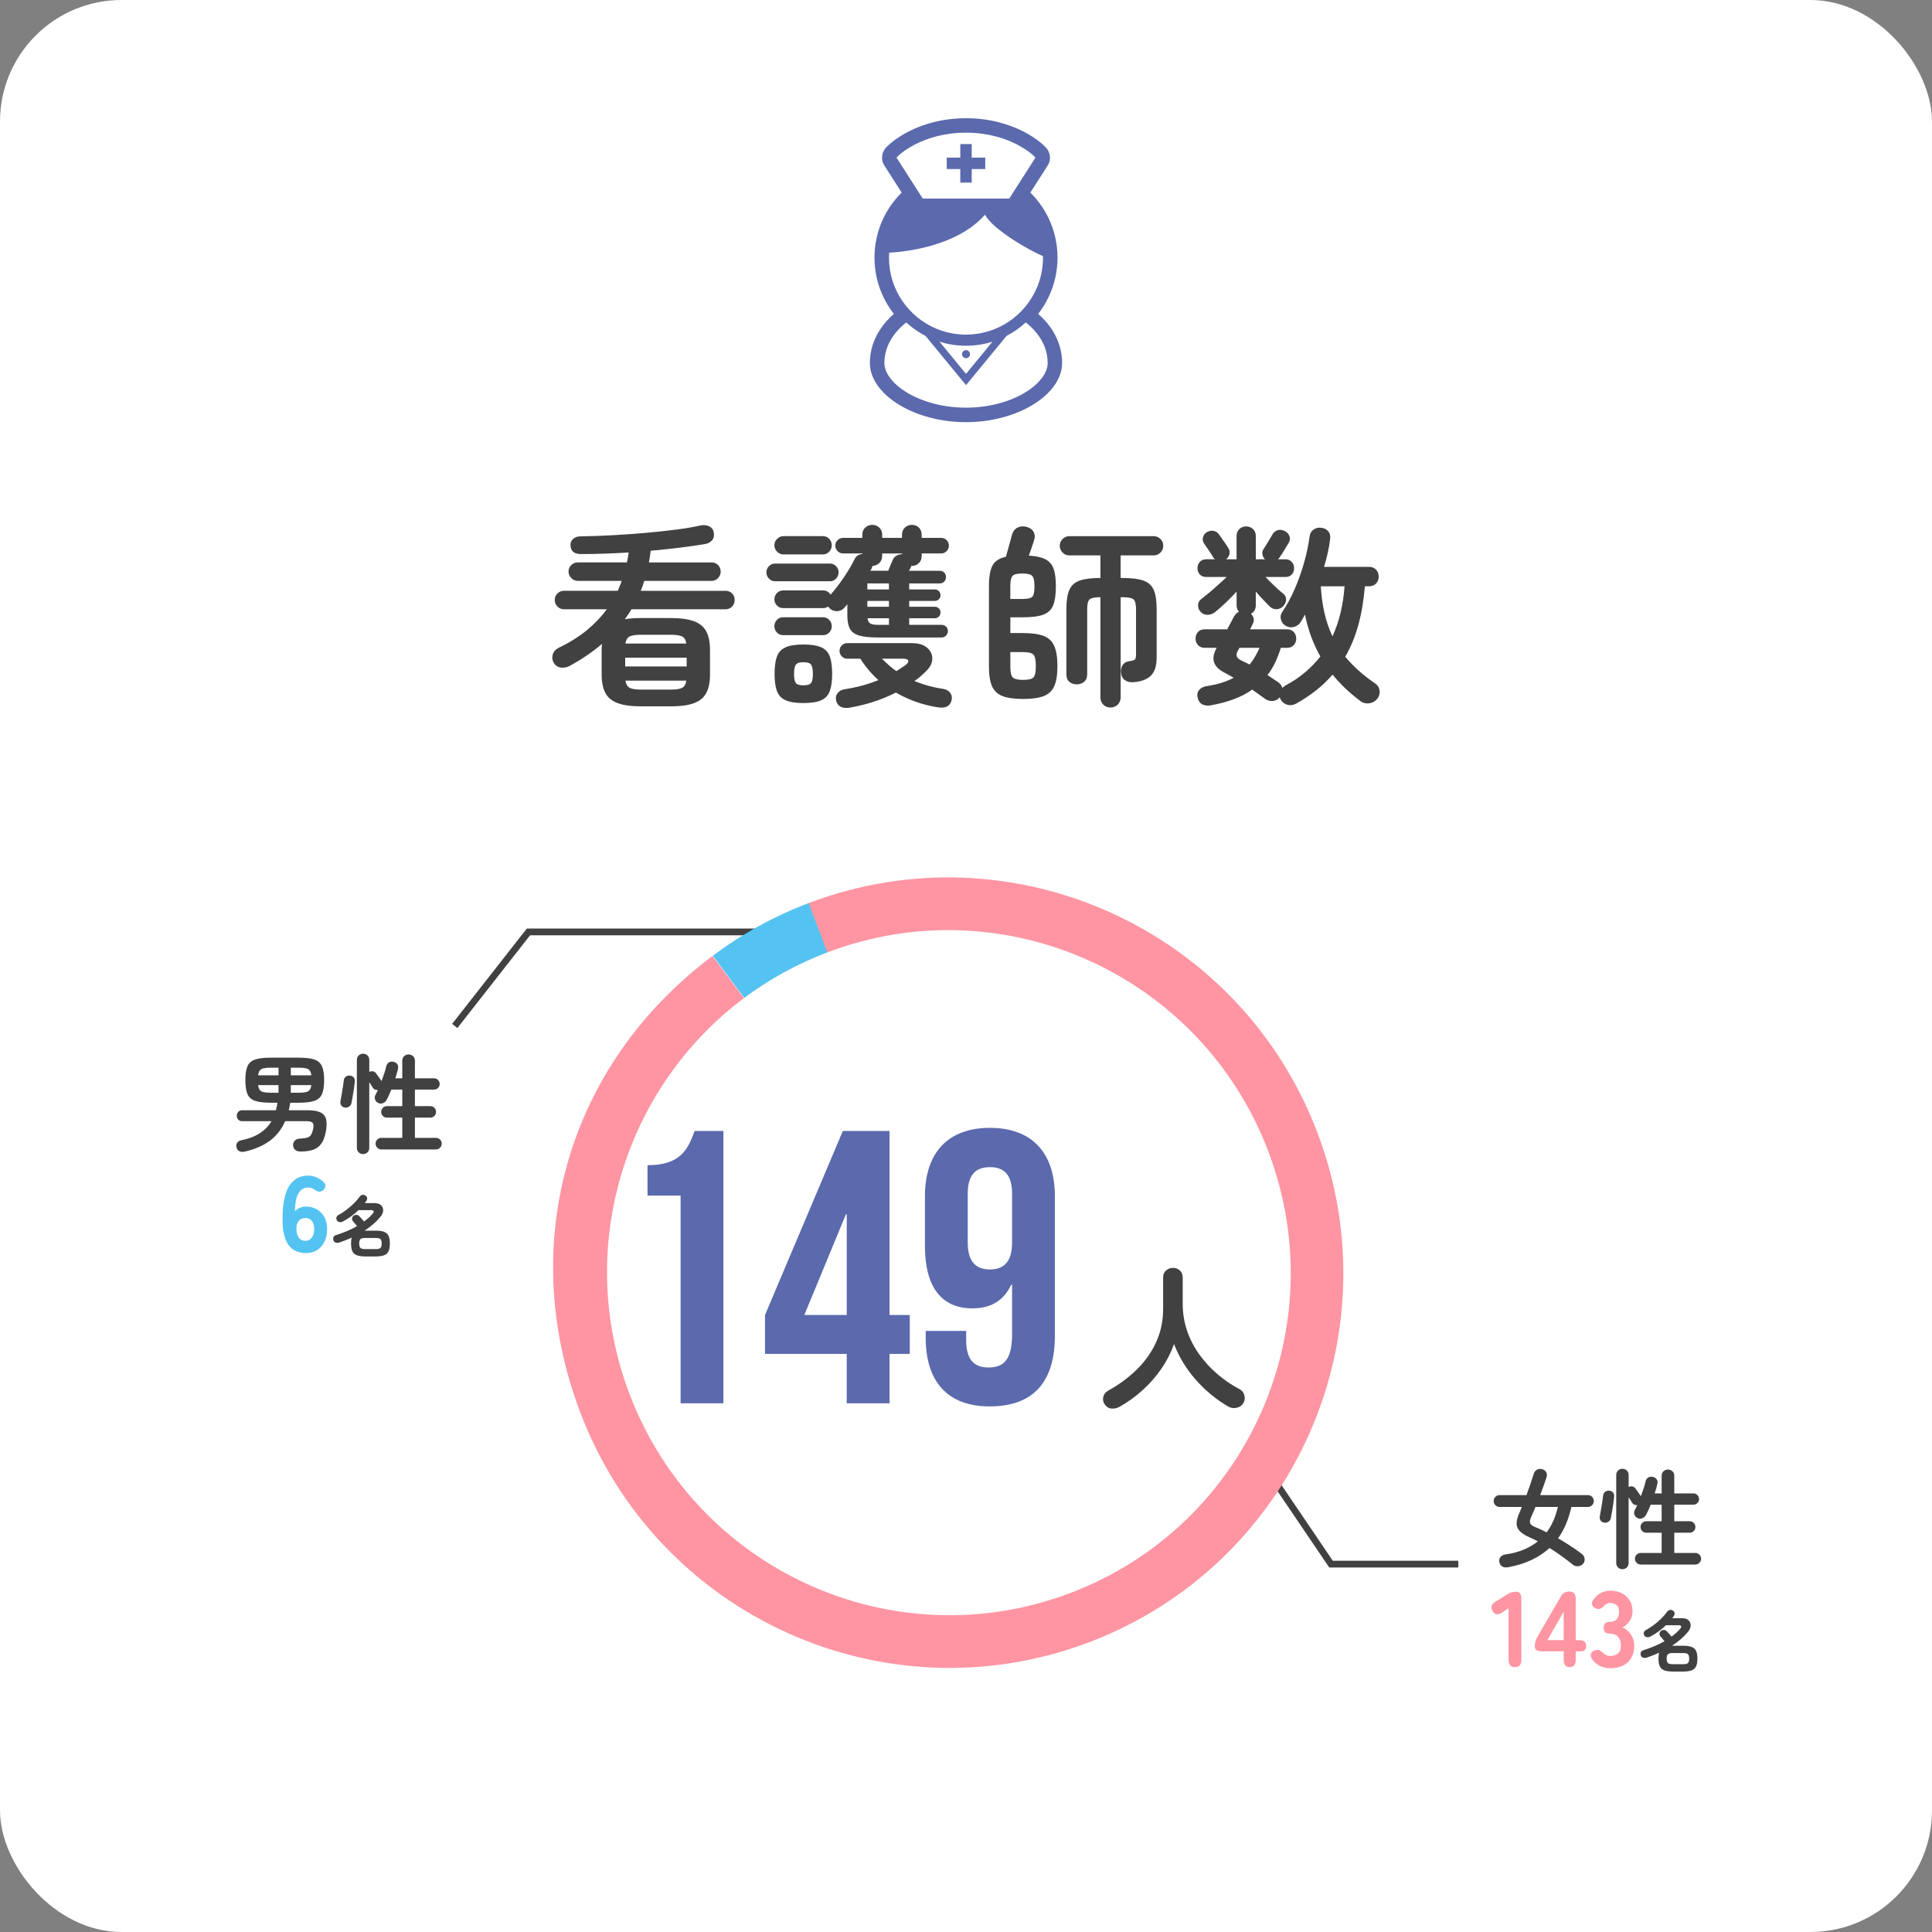 <?xml version="1.0" encoding="UTF-8"?><svg id="_イヤー_2" xmlns="http://www.w3.org/2000/svg" viewBox="0 0 158.91 158.91"><rect x="0" y="0" width="158.91" height="158.91" fill="#808080" stroke="none"/><defs><style>.cls-1{fill:#fff;}.cls-2{fill:#ff95a2;}.cls-3{fill:#414141;}.cls-4{fill:#5b69ad;}.cls-5{fill:#54c3f1;}.cls-6{fill:none;stroke:#414141;stroke-miterlimit:10;stroke-width:.552px;}</style></defs><g id="_イヤー_1-2"><g><rect class="cls-1" width="158.91" height="158.91" rx="10" ry="10"/><g><path class="cls-3" d="M52.735,58.098c-.811,0-1.453-.088-1.928-.264s-.814-.456-1.016-.84c-.203-.385-.305-.896-.305-1.536v-1.984c0-.085,.002-.173,.008-.264s.014-.174,.023-.248c-.768,.65-1.631,1.242-2.592,1.775-.244,.14-.496,.198-.752,.177s-.459-.145-.607-.368c-.139-.225-.174-.459-.104-.704,.068-.245,.242-.438,.52-.576,.885-.427,1.648-.904,2.287-1.432,.641-.528,1.189-1.102,1.648-1.721h-3.535c-.203,0-.379-.074-.529-.224-.148-.149-.223-.33-.223-.544s.074-.392,.223-.536c.15-.144,.326-.216,.529-.216h4.432c.053-.139,.109-.274,.168-.408,.059-.133,.109-.269,.152-.408h-3.6c-.215,0-.396-.077-.545-.231-.15-.154-.225-.333-.225-.536,0-.213,.074-.392,.225-.536,.148-.144,.33-.216,.545-.216h4.031c.064-.277,.111-.549,.145-.816-.684,.043-1.354,.075-2.008,.097-.656,.021-1.279,.031-1.865,.031-.586,.021-.891-.218-.912-.72-.01-.213,.062-.389,.217-.528,.154-.138,.365-.208,.631-.208,.789-.01,1.639-.039,2.545-.088,.906-.048,1.812-.111,2.721-.191,.906-.08,1.756-.171,2.551-.272,.795-.101,1.469-.216,2.023-.344,.277-.054,.518-.029,.721,.072s.326,.259,.369,.472c.053,.267,.016,.482-.113,.648-.127,.165-.314,.274-.561,.327-.617,.107-1.316,.208-2.096,.305-.777,.096-1.584,.182-2.416,.256-.031,.32-.08,.64-.143,.96h5.15c.215,0,.393,.072,.537,.216,.145,.145,.215,.323,.215,.536,0,.203-.07,.382-.215,.536s-.322,.231-.537,.231h-5.535c-.074,.268-.17,.539-.287,.816h6.975c.213,0,.393,.072,.537,.216,.143,.145,.215,.323,.215,.536s-.072,.395-.215,.544c-.145,.149-.324,.224-.537,.224h-7.744c-.074,.14-.16,.278-.256,.416-.096,.14-.191,.272-.287,.4,.383-.063,.832-.096,1.344-.096h2.416c.82,0,1.467,.088,1.936,.264s.805,.456,1.008,.84,.305,.896,.305,1.536v1.984c0,.64-.102,1.151-.305,1.536-.203,.384-.539,.664-1.008,.84s-1.115,.264-1.936,.264h-2.416Zm-1.312-3.28h5.057v-.72h-5.057v.72Zm.016-1.888h5.008c-.041-.299-.158-.493-.352-.584-.191-.091-.506-.136-.943-.136h-2.416c-.438,0-.75,.045-.936,.136-.188,.091-.307,.285-.361,.584Zm1.297,3.792h2.416c.447,0,.766-.048,.951-.144,.188-.097,.303-.294,.344-.593h-5.008c.055,.299,.174,.496,.361,.593,.186,.096,.498,.144,.936,.144Z"/><path class="cls-3" d="M63.759,47.81c-.203,0-.373-.072-.512-.216s-.209-.317-.209-.52c0-.192,.07-.36,.209-.505,.139-.144,.309-.216,.512-.216h4.512c.191,0,.357,.072,.496,.216,.139,.145,.209,.312,.209,.505,0,.202-.07,.376-.209,.52s-.305,.216-.496,.216h-4.512Zm8.447,4.624c-.693,0-1.221-.059-1.584-.176-.361-.117-.607-.31-.734-.576-.129-.267-.193-.618-.193-1.056v-.928c-.043,.053-.082,.101-.119,.144s-.078,.091-.121,.144c-.148,.171-.336,.265-.559,.28-.225,.017-.428-.045-.609-.184-.074-.064-.127-.128-.16-.192-.139,.086-.281,.128-.432,.128h-3.279c-.203,0-.373-.072-.512-.216s-.209-.312-.209-.504c0-.202,.07-.376,.209-.521,.139-.144,.309-.216,.512-.216h3.279c.268,0,.475,.118,.625,.353,.234-.267,.477-.571,.727-.912,.252-.342,.486-.688,.705-1.04,.219-.353,.396-.672,.535-.96,.129-.267,.342-.411,.641-.433v-.048h-1.584c-.17,0-.32-.063-.447-.191-.129-.128-.193-.277-.193-.448,0-.182,.064-.333,.193-.456,.127-.122,.277-.184,.447-.184h1.584v-.257c0-.245,.08-.442,.24-.592s.352-.224,.576-.224c.223,0,.416,.074,.576,.224s.24,.347,.24,.592v.257h1.631v-.257c0-.245,.08-.442,.24-.592s.352-.224,.576-.224,.414,.074,.568,.224,.232,.347,.232,.592v.257h1.6c.182,0,.332,.062,.455,.184,.123,.123,.184,.274,.184,.456,0,.171-.061,.32-.184,.448s-.273,.191-.455,.191h-1.6v.208c0,.246-.078,.443-.232,.592-.154,.15-.344,.225-.568,.225h-.049c0,.011-.01,.037-.031,.08-.01,.043-.031,.091-.064,.144-.031,.054-.064,.112-.096,.176h2.527c.15,0,.273,.049,.369,.145s.145,.219,.145,.368-.049,.274-.145,.376-.219,.151-.369,.151h-2.512v.496h2.113c.127,0,.236,.046,.328,.137,.09,.091,.135,.205,.135,.344,0,.128-.045,.237-.135,.328-.092,.091-.201,.136-.328,.136h-2.113v.479h2.113c.127,0,.236,.046,.328,.137,.09,.091,.135,.2,.135,.328,0,.139-.045,.253-.135,.344-.092,.091-.201,.136-.328,.136h-2.113v.544h2.656c.15,0,.275,.048,.377,.145,.102,.096,.15,.219,.15,.367,0,.14-.049,.262-.15,.368-.102,.107-.227,.16-.377,.16h-5.232Zm-7.76-6.832c-.203,0-.379-.074-.527-.224-.15-.149-.225-.325-.225-.528s.074-.378,.225-.528c.148-.148,.324-.224,.527-.224h3.232c.213,0,.389,.075,.527,.224,.139,.15,.209,.326,.209,.528s-.07,.379-.209,.528-.314,.224-.527,.224h-3.232Zm-.031,6.641c-.203,0-.373-.072-.512-.217-.139-.144-.209-.316-.209-.52s.07-.376,.209-.521c.139-.144,.309-.216,.512-.216h3.279c.203,0,.373,.072,.512,.216,.139,.145,.209,.318,.209,.521s-.07,.376-.209,.52c-.139,.145-.309,.217-.512,.217h-3.279Zm1.664,5.584c-.629,0-1.117-.078-1.465-.232-.346-.154-.584-.408-.711-.76-.129-.353-.193-.821-.193-1.408,0-.598,.064-1.072,.193-1.424,.127-.353,.365-.605,.711-.76,.348-.155,.836-.232,1.465-.232,.641,0,1.131,.077,1.473,.232,.34,.154,.574,.407,.703,.76,.127,.352,.191,.826,.191,1.424,0,.587-.064,1.056-.191,1.408-.129,.352-.363,.605-.703,.76-.342,.154-.832,.232-1.473,.232Zm0-1.456c.32,0,.529-.064,.631-.192s.152-.379,.152-.752-.051-.627-.152-.76c-.102-.134-.311-.2-.631-.2-.311,0-.516,.066-.617,.2-.102,.133-.15,.387-.15,.76s.049,.624,.15,.752,.307,.192,.617,.192Zm3.775,1.84c-.266,.042-.494,.021-.68-.064-.188-.085-.318-.245-.393-.479-.062-.246-.029-.459,.105-.641,.133-.181,.326-.293,.584-.336,.5-.074,.986-.176,1.455-.304s.912-.277,1.328-.448c-.566-.501-1.062-1.088-1.488-1.76h-1.088c-.17,0-.318-.064-.439-.192-.123-.128-.184-.276-.184-.447,0-.182,.061-.334,.184-.456,.121-.123,.27-.185,.439-.185h5.328c.533,0,.947,.123,1.24,.368,.293,.246,.439,.55,.439,.912s-.182,.715-.543,1.056c-.139,.139-.287,.275-.441,.408-.154,.134-.316,.259-.488,.376,.342,.139,.711,.265,1.105,.376,.395,.112,.811,.2,1.248,.265,.256,.042,.449,.148,.584,.319,.133,.171,.172,.379,.119,.624-.117,.48-.49,.672-1.119,.576-1.248-.192-2.4-.598-3.457-1.216-.543,.277-1.133,.522-1.768,.736-.635,.213-1.326,.384-2.072,.512Zm1.488-9.729h1.775v-.496h-1.775v.496Zm0,1.424h1.775v-.479h-1.775v.479Zm.863,1.488h.912v-.544h-1.76c.021,.203,.094,.344,.217,.424s.332,.12,.631,.12Zm-.623-4.448h1.473l.367-.88c.064-.16,.168-.279,.312-.359,.143-.08,.295-.12,.455-.12v-.064h-1.631v.208c0,.235-.078,.427-.232,.576s-.34,.229-.553,.24c-.021,.063-.043,.117-.064,.16-.01,.042-.029,.082-.055,.12-.027,.037-.051,.077-.072,.119Zm2.145,8.257c.139-.086,.271-.171,.398-.257,.129-.085,.246-.165,.354-.239,.18-.139,.256-.262,.223-.368-.031-.106-.17-.16-.416-.16h-1.744c.182,.182,.371,.36,.568,.536s.402,.339,.617,.488Z"/><path class="cls-3" d="M84.159,57.491c-.715,0-1.277-.078-1.688-.232-.41-.155-.701-.424-.873-.808-.17-.385-.256-.923-.256-1.616v-6.624c0-.758,.096-1.32,.289-1.688,.191-.368,.559-.61,1.104-.728,.053-.171,.111-.376,.176-.616s.129-.472,.191-.696c.064-.224,.113-.399,.145-.527,.086-.277,.246-.47,.48-.576s.484-.117,.752-.032c.256,.075,.438,.214,.543,.416,.107,.203,.117,.422,.033,.656-.043,.16-.107,.359-.191,.6-.086,.24-.166,.467-.24,.681,.576,.031,1.025,.13,1.352,.296,.324,.165,.553,.424,.68,.775,.129,.353,.191,.838,.191,1.456,0,.672-.074,1.192-.223,1.561-.15,.367-.42,.624-.809,.768-.389,.145-.957,.216-1.703,.216h-1.01v1.296h1.041c.725,0,1.293,.08,1.703,.24,.412,.16,.701,.438,.873,.832,.17,.395,.256,.944,.256,1.648,0,.715-.088,1.267-.264,1.655-.176,.39-.471,.661-.881,.816-.41,.154-.967,.232-1.672,.232Zm-1.057-8.225h1.01c.426,0,.695-.063,.807-.191,.113-.129,.168-.411,.168-.849s-.061-.723-.184-.855c-.123-.134-.393-.2-.809-.2s-.686,.063-.807,.191c-.123,.129-.186,.411-.186,.849v1.056Zm1.057,6.656c.438,0,.721-.069,.848-.208,.129-.139,.193-.448,.193-.928,0-.491-.068-.806-.201-.944s-.418-.208-.855-.208h-1.041v1.2c0,.47,.07,.768,.209,.896s.422,.192,.848,.192Zm7.184,2.271c-.234,0-.432-.077-.592-.231-.16-.155-.24-.36-.24-.616v-8.224c-.469,0-.768,.062-.895,.184-.129,.123-.193,.387-.193,.792v5.36c0,.277-.086,.485-.256,.624s-.373,.208-.607,.208-.436-.069-.6-.208c-.166-.139-.248-.347-.248-.624v-5.36c0-.672,.08-1.194,.24-1.568,.16-.373,.441-.632,.848-.775,.404-.145,.975-.216,1.711-.216v-1.856h-2.543c-.225,0-.414-.077-.568-.231-.154-.155-.232-.345-.232-.568,0-.213,.078-.397,.232-.552,.154-.155,.344-.232,.568-.232h6.928c.213,0,.396,.077,.553,.232,.154,.154,.23,.339,.23,.552,0,.224-.076,.413-.23,.568-.156,.154-.34,.231-.553,.231h-2.721v1.856h.145c.746,0,1.322,.071,1.729,.216,.404,.144,.688,.399,.848,.768s.24,.894,.24,1.576v3.968c0,.704-.164,1.211-.488,1.521-.326,.31-.818,.485-1.48,.527-.256,.011-.475-.05-.656-.184-.182-.133-.281-.328-.303-.584-.033-.245,.01-.458,.127-.64s.293-.288,.529-.32c.266-.032,.428-.08,.486-.144,.059-.064,.088-.214,.088-.448v-3.696c0-.405-.066-.669-.199-.792-.133-.122-.439-.184-.92-.184h-.145v8.224c0,.256-.082,.461-.248,.616-.164,.154-.359,.231-.584,.231Z"/><path class="cls-3" d="M99.599,58.018c-.277,.043-.512,.017-.703-.08-.193-.096-.32-.277-.385-.544-.064-.245-.027-.456,.111-.632s.348-.285,.625-.328c.875-.128,1.615-.357,2.225-.688-.129-.075-.256-.146-.385-.217-.129-.068-.25-.136-.367-.199-.939-.48-1.152-1.163-.641-2.048h-.992c-.234,0-.418-.075-.553-.225-.133-.149-.199-.325-.199-.528,0-.213,.066-.394,.199-.544,.135-.148,.318-.224,.553-.224h1.855c.096-.182,.189-.357,.281-.528,.09-.17,.172-.33,.248-.479,.117-.214,.26-.357,.432-.433-.129-.148-.191-.33-.191-.544v-1.119c-.279,.309-.574,.613-.889,.911-.314,.299-.605,.555-.873,.769-.182,.149-.389,.227-.623,.231-.234,.006-.432-.082-.592-.264-.139-.16-.203-.344-.191-.552,.01-.208,.1-.371,.271-.488,.309-.234,.664-.528,1.064-.88,.398-.352,.738-.661,1.016-.928h-1.68c-.225,0-.4-.069-.529-.208-.127-.139-.191-.31-.191-.513s.064-.376,.191-.52c.129-.144,.305-.216,.529-.216h.734c-.074-.043-.139-.112-.191-.208-.043-.085-.111-.197-.207-.336-.098-.139-.193-.28-.289-.424-.096-.145-.17-.254-.225-.328-.105-.16-.135-.331-.088-.513,.049-.181,.152-.319,.312-.416,.17-.106,.352-.144,.545-.111,.191,.032,.346,.133,.463,.304,.055,.075,.131,.184,.232,.328,.102,.144,.203,.288,.305,.432,.102,.145,.172,.254,.215,.328,.107,.16,.143,.331,.105,.512-.039,.182-.131,.326-.281,.433h.865v-1.904c0-.245,.076-.439,.23-.584,.154-.144,.34-.216,.553-.216,.225,0,.414,.072,.568,.216,.154,.145,.232,.339,.232,.584v1.904h.752c-.107-.106-.178-.237-.209-.393-.031-.154,0-.306,.096-.456,.053-.074,.125-.187,.217-.336,.09-.148,.182-.298,.271-.447s.158-.262,.199-.336c.107-.214,.254-.353,.441-.416,.186-.064,.381-.049,.584,.048,.191,.085,.328,.222,.408,.408s.061,.381-.057,.584c-.053,.085-.129,.208-.225,.367-.096,.16-.191,.317-.287,.473-.096,.154-.176,.274-.24,.359-.043,.064-.08,.112-.111,.145h.592c.223,0,.4,.072,.527,.216,.129,.144,.191,.317,.191,.52s-.062,.374-.191,.513c-.127,.139-.305,.208-.527,.208h-1.633c.213,.224,.453,.464,.721,.72,.266,.256,.5,.464,.703,.624,.182,.139,.271,.304,.271,.496s-.074,.373-.223,.544c-.139,.16-.318,.248-.537,.264-.219,.017-.418-.061-.6-.231-.16-.16-.342-.347-.543-.561-.203-.213-.4-.432-.592-.655v1.119c0,.331-.135,.565-.4,.704,.117,.107,.191,.238,.223,.393,.033,.154,0,.317-.096,.487-.031,.064-.064,.131-.096,.2s-.068,.137-.111,.2h3.055c.236,0,.42,.075,.553,.224,.133,.15,.199,.331,.199,.544,0,.203-.066,.379-.199,.528s-.316,.225-.553,.225h-.512c-.139,.438-.295,.842-.471,1.216-.176,.373-.387,.715-.633,1.023,.16,.107,.314,.211,.465,.312,.148,.102,.287,.194,.416,.279,.096,.064,.17,.137,.223,.217,.055,.08,.092,.162,.113,.248,.041-.032,.084-.064,.127-.097,.043-.031,.086-.063,.129-.096,.607-.32,1.148-.683,1.623-1.088s.895-.837,1.256-1.296c-.299-.533-.555-1.091-.768-1.672-.213-.582-.379-1.177-.496-1.784-.053,.106-.111,.213-.176,.32-.064,.106-.123,.208-.176,.304-.139,.202-.326,.336-.561,.399-.234,.064-.459,.032-.672-.096-.203-.117-.334-.288-.393-.512-.059-.225-.023-.433,.105-.624,.373-.544,.711-1.165,1.016-1.864,.303-.698,.562-1.421,.775-2.168,.213-.746,.363-1.45,.449-2.112,.031-.288,.143-.498,.336-.632,.191-.133,.404-.184,.639-.151,.246,.031,.438,.13,.576,.296,.139,.165,.188,.387,.145,.664-.043,.362-.107,.733-.191,1.111-.086,.379-.188,.761-.305,1.145h3.695c.246,0,.441,.077,.584,.231,.145,.155,.217,.345,.217,.568s-.072,.413-.217,.568c-.143,.154-.338,.231-.584,.231h-.336c-.096,1.152-.273,2.208-.535,3.168s-.621,1.835-1.08,2.624c.66,.8,1.477,1.531,2.447,2.192,.213,.139,.34,.333,.377,.584,.037,.25-.025,.478-.184,.68-.172,.213-.393,.339-.664,.376-.273,.037-.516-.023-.729-.184-.887-.662-1.648-1.387-2.289-2.176-.789,.917-1.785,1.712-2.992,2.384-.256,.139-.506,.168-.752,.088-.244-.08-.42-.222-.527-.424-.01-.032-.023-.062-.039-.088-.018-.027-.029-.057-.041-.089-.139,.171-.326,.27-.561,.297-.234,.026-.453-.035-.654-.185-.172-.117-.342-.24-.514-.368-.17-.128-.346-.256-.527-.384-.842,.608-1.979,1.04-3.408,1.296Zm3.184-3.359c.16-.192,.307-.403,.441-.633,.133-.229,.258-.477,.375-.743h-1.648l-.08,.144c-.139,.214-.189,.392-.15,.536,.037,.144,.184,.274,.439,.392,.096,.043,.197,.091,.305,.145,.105,.053,.213,.106,.318,.16Zm6.816-2.32c.289-.629,.512-1.288,.672-1.977,.16-.688,.268-1.399,.32-2.136h-1.951c.041,.769,.141,1.494,.295,2.176,.154,.684,.377,1.328,.664,1.937Z"/></g><g><g><polyline class="cls-6" points="104.572 121.412 109.478 128.652 119.948 128.652"/><g><path class="cls-3" d="M124.083,128.9c-.2,.041-.366,.027-.498-.04-.133-.067-.22-.193-.261-.376-.035-.171,0-.313,.106-.429,.105-.115,.25-.184,.432-.208,.541-.076,1.03-.206,1.468-.389,.438-.183,.825-.409,1.16-.681-.224-.118-.438-.221-.644-.31-.389-.171-.671-.349-.847-.535-.177-.186-.262-.4-.256-.645,.006-.245,.085-.535,.238-.871,.029-.077,.062-.155,.097-.234,.035-.08,.067-.157,.097-.234h-1.834c-.129,0-.242-.047-.339-.142-.097-.094-.146-.209-.146-.345s.049-.25,.146-.345c.097-.094,.21-.142,.339-.142h2.214c.123-.33,.236-.646,.339-.95,.104-.304,.189-.573,.261-.809,.047-.153,.14-.266,.277-.336,.138-.071,.287-.08,.445-.027,.153,.054,.257,.141,.313,.261,.056,.121,.06,.256,.013,.402-.07,.213-.149,.444-.238,.694-.088,.251-.182,.506-.282,.765h3.924c.136,0,.25,.048,.344,.142,.095,.095,.142,.209,.142,.345s-.047,.251-.142,.345c-.094,.095-.208,.142-.344,.142h-1.357c-.112,.495-.258,.958-.437,1.388-.18,.431-.398,.828-.657,1.193,.347,.201,.688,.41,1.023,.628,.335,.219,.644,.437,.926,.654,.129,.095,.205,.22,.229,.376s-.015,.299-.114,.429c-.105,.124-.242,.193-.41,.208-.167,.015-.315-.028-.445-.129-.282-.229-.586-.462-.912-.698-.326-.235-.66-.459-1.001-.672-.411,.378-.895,.7-1.45,.969-.556,.268-1.195,.47-1.918,.605Zm3.13-2.864c.224-.295,.41-.618,.561-.969,.149-.351,.271-.724,.365-1.118h-1.843c-.053,.136-.107,.266-.163,.389-.056,.124-.107,.239-.154,.345-.123,.266-.166,.462-.128,.588,.038,.127,.184,.24,.437,.341,.294,.112,.603,.254,.926,.425Z"/><path class="cls-3" d="M131.931,125.24c-.136-.029-.232-.095-.291-.194-.059-.101-.077-.213-.053-.336,.023-.124,.054-.295,.092-.514,.038-.218,.075-.438,.11-.662,.035-.225,.059-.401,.071-.531,.018-.135,.077-.24,.181-.313,.103-.073,.225-.099,.365-.075,.124,.023,.218,.078,.282,.163,.064,.086,.091,.199,.079,.341-.018,.165-.042,.361-.074,.588s-.068,.448-.106,.663-.071,.391-.101,.526c-.024,.117-.092,.211-.203,.278-.112,.067-.229,.09-.353,.066Zm1.517,3.828c-.142,0-.262-.048-.361-.142-.101-.095-.15-.218-.15-.371v-7.232c0-.153,.05-.276,.15-.371,.1-.094,.22-.142,.361-.142,.141,0,.261,.048,.361,.142,.1,.095,.149,.218,.149,.371v.99c.089-.053,.186-.07,.291-.053,.106,.018,.191,.067,.256,.15,.059,.076,.137,.186,.233,.327,.098,.142,.172,.25,.226,.327,.088-.23,.167-.452,.237-.668,.071-.215,.121-.396,.15-.544,.035-.152,.111-.264,.229-.331,.117-.067,.249-.081,.396-.04,.129,.035,.228,.104,.295,.203,.068,.101,.084,.225,.049,.372-.029,.123-.062,.25-.097,.38s-.076,.263-.124,.397h.573v-1.44c0-.159,.052-.286,.154-.381,.104-.094,.226-.141,.366-.141s.263,.047,.366,.141c.103,.095,.154,.222,.154,.381v1.44h1.569c.129,0,.239,.046,.33,.138,.092,.091,.137,.201,.137,.331s-.045,.239-.137,.327c-.091,.089-.201,.133-.33,.133h-1.569v1.361h1.261c.135,0,.248,.046,.339,.137,.092,.092,.137,.205,.137,.341,0,.13-.045,.24-.137,.331-.091,.092-.204,.138-.339,.138h-1.261v1.662h1.728c.13,0,.241,.046,.335,.137,.095,.092,.142,.205,.142,.341,0,.129-.047,.241-.142,.336-.094,.094-.205,.141-.335,.141h-4.487c-.13,0-.241-.047-.335-.141-.095-.095-.142-.207-.142-.336,0-.136,.047-.249,.142-.341,.094-.091,.205-.137,.335-.137h1.719v-1.662h-1.261c-.129,0-.241-.046-.335-.138-.094-.091-.141-.201-.141-.331,0-.136,.047-.249,.141-.341,.094-.091,.206-.137,.335-.137h1.261v-1.361h-.899c-.135,.342-.265,.625-.388,.849-.064,.124-.166,.214-.304,.27-.139,.057-.278,.046-.419-.031-.118-.064-.195-.16-.234-.287-.038-.127-.024-.249,.04-.367,.029-.053,.061-.113,.093-.181s.066-.14,.102-.217c-.077,.006-.153-.006-.229-.035s-.139-.083-.186-.159c-.029-.047-.071-.113-.128-.199-.056-.085-.109-.169-.163-.252v5.402c0,.153-.05,.276-.149,.371-.101,.094-.221,.142-.361,.142Z"/><path class="cls-2" d="M124.612,137.122c-.354,0-.53-.194-.53-.584v-4.261l-.54,.362c-.33,.218-.586,.177-.769-.124-.095-.146-.123-.287-.084-.42,.038-.132,.137-.246,.296-.34l1.008-.628c.118-.076,.232-.13,.345-.159s.239-.044,.38-.044c.277,0,.416,.194,.416,.583v5.03c0,.39-.174,.584-.521,.584Z"/><path class="cls-2" d="M129.112,137.122c-.33,0-.495-.194-.495-.584v-.716h-1.795c-.389,0-.584-.136-.584-.406,0-.277,.065-.524,.195-.743l1.953-3.368c.147-.266,.377-.397,.689-.397,.354,0,.531,.194,.531,.583v3.413h.273c.39,0,.584,.153,.584,.459s-.142,.46-.425,.46h-.433v.716c0,.39-.165,.584-.495,.584Zm-1.839-2.219h1.344v-2.343l-1.344,2.343Z"/><path class="cls-2" d="M132.454,137.211c-.654,0-1.155-.248-1.504-.743-.111-.171-.141-.321-.088-.451,.053-.129,.156-.221,.31-.273,.165-.054,.301-.052,.406,.004,.106,.057,.222,.146,.345,.27,.065,.054,.138,.098,.217,.133,.08,.035,.176,.053,.287,.053,.271,0,.488-.064,.65-.194,.162-.129,.243-.359,.243-.689,0-.288-.078-.52-.234-.693s-.388-.262-.694-.262c-.324,0-.486-.161-.486-.485,0-.318,.162-.478,.486-.478,.277,0,.476-.08,.597-.239s.182-.356,.182-.592c0-.277-.077-.468-.23-.57-.153-.104-.324-.155-.513-.155-.088,0-.168,.018-.238,.054-.071,.035-.136,.079-.194,.132-.124,.13-.24,.222-.35,.274s-.243,.047-.402-.018c-.147-.064-.243-.164-.287-.296-.044-.133-.008-.278,.11-.438,.359-.478,.822-.717,1.389-.717,.365,0,.684,.071,.954,.213,.271,.141,.483,.339,.637,.592,.153,.254,.229,.548,.229,.884,0,.301-.079,.57-.238,.81-.159,.238-.359,.414-.602,.525,.289,.112,.525,.304,.708,.575s.273,.58,.273,.928c0,.572-.175,1.023-.525,1.354-.352,.33-.83,.495-1.437,.495Z"/><path class="cls-3" d="M137.589,137.486c-.288,0-.518-.031-.691-.094-.173-.062-.297-.171-.373-.326-.075-.154-.112-.368-.112-.641,0-.191,.016-.354,.049-.486-.327,.151-.663,.284-1.005,.398-.111,.036-.215,.039-.312,.008s-.161-.099-.19-.201c-.026-.104-.019-.192,.021-.266,.041-.073,.109-.123,.205-.149,.298-.092,.594-.199,.887-.323,.293-.123,.573-.263,.843-.417-.06-.066-.12-.138-.183-.213s-.114-.137-.154-.185c-.06-.066-.085-.144-.078-.229,.008-.087,.046-.158,.116-.213,.074-.059,.156-.087,.249-.083,.092,.004,.171,.041,.237,.11,.044,.044,.106,.111,.186,.202,.079,.09,.146,.168,.201,.234,.295-.21,.538-.433,.729-.668,.062-.074,.081-.137,.056-.188-.026-.052-.087-.077-.183-.077h-1.061c-.195,.191-.405,.367-.63,.527-.226,.16-.448,.298-.669,.412-.085,.044-.175,.058-.271,.041s-.168-.066-.216-.151c-.044-.085-.055-.166-.03-.243,.023-.077,.076-.139,.157-.183,.221-.118,.442-.261,.663-.428,.221-.168,.426-.344,.613-.528,.188-.184,.343-.362,.464-.536,.056-.084,.128-.139,.219-.163,.09-.023,.176-.01,.257,.042,.085,.048,.136,.113,.152,.196s-.003,.166-.059,.251c-.037,.06-.081,.12-.133,.183h.796c.239,0,.42,.056,.542,.168,.121,.113,.181,.255,.18,.426-.002,.172-.073,.344-.213,.517-.181,.221-.383,.428-.605,.619s-.459,.37-.71,.536h.906c.291,0,.522,.031,.693,.094,.172,.062,.295,.171,.37,.326,.076,.154,.113,.368,.113,.641s-.037,.486-.113,.641c-.075,.155-.198,.264-.37,.326-.171,.062-.402,.094-.693,.094h-.851Zm0-.602h.851c.202,0,.336-.032,.4-.097s.097-.186,.097-.362-.032-.297-.097-.362c-.064-.063-.198-.097-.4-.097h-.851c-.203,0-.337,.033-.403,.097-.066,.065-.1,.186-.1,.362s.033,.298,.1,.362,.2,.097,.403,.097Z"/></g><g><polyline class="cls-6" points="63.948 76.652 43.465 76.652 37.404 84.388"/><g><path class="cls-3" d="M20.129,94.723c-.147,.035-.285,.027-.415-.022-.129-.05-.214-.152-.255-.305-.042-.153-.027-.285,.044-.394,.07-.109,.179-.179,.326-.208,.617-.124,1.13-.318,1.538-.584,.409-.265,.73-.595,.966-.99h-2.416c-.136,0-.242-.044-.322-.132-.079-.089-.118-.194-.118-.318s.039-.23,.118-.318c.08-.089,.187-.133,.322-.133h2.777c.029-.1,.053-.2,.07-.301,.018-.1,.035-.206,.054-.318h-.556c-.547,0-.972-.05-1.274-.15-.303-.1-.513-.284-.631-.552-.117-.269-.176-.65-.176-1.146,0-.501,.059-.885,.176-1.153,.118-.269,.328-.452,.631-.553s.728-.15,1.274-.15h2.31c.553,0,.979,.05,1.278,.15s.511,.284,.631,.553,.181,.652,.181,1.153c0,.495-.061,.877-.181,1.146-.12,.268-.331,.452-.631,.552-.3,.101-.726,.15-1.278,.15h-.696c-.018,.106-.037,.211-.058,.314-.021,.103-.042,.205-.065,.305h1.552c.464,0,.818,.061,1.062,.182,.243,.12,.396,.312,.458,.574,.062,.263,.052,.608-.03,1.039-.083,.418-.211,.744-.384,.977-.174,.233-.398,.395-.675,.486s-.617,.137-1.022,.137c-.188,0-.334-.045-.437-.137-.104-.092-.16-.211-.172-.358-.006-.152,.039-.284,.137-.393,.097-.109,.242-.167,.437-.173,.246-.012,.438-.037,.572-.075,.136-.038,.24-.108,.313-.212s.134-.258,.181-.464c.064-.277,.055-.46-.031-.549-.085-.088-.26-.133-.524-.133h-1.736c-.288,.66-.704,1.194-1.248,1.601-.544,.407-1.236,.707-2.076,.902Zm1.102-6.277h1.676v-.628h-.617c-.253,0-.453,.017-.6,.049-.147,.032-.255,.093-.322,.181-.067,.089-.113,.222-.137,.398Zm1.059,1.432h.617v-.627h-1.676c.023,.177,.069,.31,.137,.397,.067,.089,.175,.149,.322,.182,.146,.032,.347,.048,.6,.048Zm1.631-1.432h1.685c-.018-.177-.062-.31-.133-.398-.07-.088-.179-.148-.326-.181-.146-.032-.347-.049-.6-.049h-.626v.628Zm0,1.432h.626c.259,0,.46-.016,.604-.048,.144-.032,.251-.093,.321-.182,.07-.088,.115-.221,.133-.397h-1.685v.627Z"/><path class="cls-3" d="M28.347,91.098c-.136-.029-.232-.095-.291-.194-.059-.101-.077-.213-.053-.336,.023-.124,.054-.295,.092-.514,.038-.218,.075-.438,.11-.662,.035-.225,.059-.401,.071-.531,.018-.135,.077-.24,.181-.313,.103-.073,.225-.099,.365-.075,.124,.023,.218,.078,.282,.163,.064,.086,.091,.199,.079,.341-.018,.165-.042,.361-.074,.588s-.068,.448-.106,.663-.071,.391-.101,.526c-.024,.117-.092,.211-.203,.278-.112,.067-.229,.09-.353,.066Zm1.517,3.828c-.142,0-.262-.048-.361-.142-.101-.095-.15-.218-.15-.371v-7.232c0-.153,.05-.276,.15-.371,.1-.094,.22-.142,.361-.142,.141,0,.261,.048,.361,.142,.1,.095,.149,.218,.149,.371v.99c.089-.053,.186-.07,.291-.053,.106,.018,.191,.067,.256,.15,.059,.076,.137,.186,.233,.327,.098,.142,.172,.25,.226,.327,.088-.23,.167-.452,.237-.668,.071-.215,.121-.396,.15-.544,.035-.152,.111-.264,.229-.331,.117-.067,.249-.081,.396-.04,.129,.035,.228,.104,.295,.203,.068,.101,.084,.225,.049,.372-.029,.123-.062,.25-.097,.38s-.076,.263-.124,.397h.573v-1.44c0-.159,.052-.286,.154-.381,.104-.094,.226-.141,.366-.141s.263,.047,.366,.141c.103,.095,.154,.222,.154,.381v1.44h1.569c.129,0,.239,.046,.33,.138,.092,.091,.137,.201,.137,.331s-.045,.239-.137,.327c-.091,.089-.201,.133-.33,.133h-1.569v1.361h1.261c.135,0,.248,.046,.339,.137,.092,.092,.137,.205,.137,.341,0,.13-.045,.24-.137,.331-.091,.092-.204,.138-.339,.138h-1.261v1.662h1.728c.13,0,.241,.046,.335,.137,.095,.092,.142,.205,.142,.341,0,.129-.047,.241-.142,.336-.094,.094-.205,.141-.335,.141h-4.487c-.13,0-.241-.047-.335-.141-.095-.095-.142-.207-.142-.336,0-.136,.047-.249,.142-.341,.094-.091,.205-.137,.335-.137h1.719v-1.662h-1.261c-.129,0-.241-.046-.335-.138-.094-.091-.141-.201-.141-.331,0-.136,.047-.249,.141-.341,.094-.091,.206-.137,.335-.137h1.261v-1.361h-.899c-.135,.342-.265,.625-.388,.849-.064,.124-.166,.214-.304,.27-.139,.057-.278,.046-.419-.031-.118-.064-.195-.16-.234-.287-.038-.127-.024-.249,.04-.367,.029-.053,.061-.113,.093-.181s.066-.14,.102-.217c-.077,.006-.153-.006-.229-.035s-.139-.083-.186-.159c-.029-.047-.071-.113-.128-.199-.056-.085-.109-.169-.163-.252v5.402c0,.153-.05,.276-.149,.371-.101,.094-.221,.142-.361,.142Z"/><path class="cls-5" d="M25.182,103.069c-.247,0-.49-.04-.728-.12-.238-.079-.45-.224-.635-.433-.186-.209-.331-.51-.437-.902-.106-.392-.153-.897-.142-1.516,.018-1.179,.207-2.041,.569-2.586,.361-.545,.877-.818,1.547-.818,.212,0,.422,.043,.631,.129,.208,.085,.395,.198,.56,.34,.153,.124,.225,.254,.216,.389-.009,.136-.074,.254-.198,.354-.129,.094-.25,.129-.361,.105s-.235-.085-.37-.186c-.147-.1-.306-.15-.477-.15-.341,0-.605,.15-.793,.451-.188,.301-.291,.802-.309,1.503,.1-.118,.234-.212,.405-.283,.17-.07,.338-.105,.503-.105,.335,0,.635,.076,.898,.229,.265,.153,.473,.367,.622,.641,.149,.274,.225,.6,.225,.978,0,.383-.07,.724-.211,1.021-.142,.298-.342,.532-.6,.703-.259,.171-.564,.257-.917,.257Zm-.071-1.009c.224,0,.401-.085,.534-.256,.132-.171,.198-.409,.198-.716,0-.277-.065-.497-.194-.659s-.3-.243-.512-.243c-.246,0-.437,.08-.568,.239s-.195,.374-.189,.646c.006,.317,.072,.562,.198,.733s.305,.256,.533,.256Z"/><path class="cls-3" d="M30.047,103.344c-.286,0-.517-.031-.688-.094-.173-.062-.297-.171-.372-.326-.075-.154-.113-.368-.113-.641,0-.191,.017-.354,.05-.486-.327,.151-.661,.284-1.003,.398-.11,.036-.214,.039-.312,.008s-.161-.099-.19-.201c-.025-.104-.019-.192,.022-.266,.04-.073,.108-.123,.204-.149,.297-.092,.592-.199,.884-.323,.292-.123,.572-.263,.841-.417-.059-.066-.119-.138-.182-.213s-.114-.137-.154-.185c-.06-.066-.085-.144-.077-.229,.007-.087,.046-.158,.115-.213,.073-.059,.156-.087,.248-.083s.171,.041,.237,.11c.044,.044,.105,.111,.185,.202,.079,.09,.146,.168,.201,.234,.294-.21,.536-.433,.728-.668,.062-.074,.08-.137,.055-.188s-.086-.077-.182-.077h-1.059c-.194,.191-.403,.367-.628,.527-.224,.16-.446,.298-.667,.412-.084,.044-.174,.058-.27,.041s-.167-.066-.215-.151c-.044-.085-.055-.166-.03-.243,.023-.077,.076-.139,.157-.183,.22-.118,.44-.261,.661-.428,.22-.168,.424-.344,.611-.528,.188-.184,.342-.362,.463-.536,.056-.084,.128-.139,.218-.163,.09-.023,.176-.01,.256,.042,.085,.048,.136,.113,.152,.196,.016,.083-.003,.166-.059,.251-.036,.06-.08,.12-.132,.183h.793c.239,0,.419,.056,.541,.168,.121,.113,.181,.255,.179,.426-.002,.172-.072,.344-.212,.517-.181,.221-.382,.428-.604,.619-.223,.191-.459,.37-.708,.536h.903c.29,0,.521,.031,.691,.094s.294,.171,.369,.326c.075,.154,.113,.368,.113,.641s-.038,.486-.113,.641c-.075,.155-.198,.264-.369,.326s-.401,.094-.691,.094h-.849Zm0-.602h.849c.202,0,.335-.032,.399-.097s.097-.186,.097-.362-.032-.297-.097-.362c-.064-.063-.197-.097-.399-.097h-.849c-.202,0-.336,.033-.402,.097-.066,.065-.099,.186-.099,.362s.032,.298,.099,.362,.2,.097,.402,.097Z"/></g></g><g><path class="cls-5" d="M66.543,74.266l1.54,4.057-.032,.012c-2.502,.95-4.791,2.217-6.834,3.743l-2.587-3.465c2.423-1.815,5.084-3.274,7.913-4.347Z"/><path class="cls-2" d="M108.364,93.175c6.371,16.788-2.038,35.548-18.781,41.902-16.743,6.354-35.481-2.105-41.851-18.893-5.288-13.934-1.028-28.64,10.873-37.552l2.587,3.465c-9.79,7.323-13.983,20.524-9.418,32.553,5.52,14.546,21.76,21.881,36.271,16.374s21.797-21.769,16.277-36.315c-5.517-14.538-21.738-21.87-36.239-16.386l-.032,.012-1.538-4.053,.032-.012c16.733-6.331,35.453,2.13,41.819,18.905Z"/></g></g><g><g><path class="cls-4" d="M53.261,95.84c2.721,0,3.328-1.312,3.873-2.815h2.367v22.398h-3.52v-17.087h-2.721v-2.496Z"/><path class="cls-4" d="M62.925,108.159l6.4-15.135h3.84v15.135h1.664v3.2h-1.664v4.063h-3.52v-4.063h-6.721v-3.2Zm6.721,0v-8.287h-.064l-3.424,8.287h3.488Z"/><path class="cls-4" d="M86.765,109.855c0,3.775-1.729,5.823-5.375,5.823-3.457,0-5.248-2.048-5.248-5.632v-.575h3.328v.8c0,1.6,.703,2.208,1.823,2.208,1.248,0,1.952-.608,1.952-2.752v-4.064h-.064c-.607,1.28-1.632,1.952-3.199,1.952-2.592,0-3.904-1.823-3.904-5.119v-4.096c0-3.584,1.889-5.632,5.344-5.632s5.344,2.048,5.344,5.632v11.455Zm-3.52-7.647v-4.032c0-1.6-.704-2.176-1.824-2.176s-1.824,.576-1.824,2.176v4.032c0,1.6,.705,2.208,1.824,2.208s1.824-.608,1.824-2.208Z"/></g><path class="cls-3" d="M92.08,115.712c-.208,.112-.427,.16-.657,.144-.229-.018-.418-.135-.564-.352-.131-.19-.168-.396-.111-.617s.189-.388,.396-.501c.893-.493,1.68-1.074,2.359-1.741,.681-.668,1.211-1.419,1.594-2.256,.381-.836,.571-1.749,.571-2.736v-2.562c0-.251,.08-.448,.241-.591,.16-.144,.348-.215,.564-.215,.226,0,.416,.071,.572,.215,.156,.143,.234,.34,.234,.591v2.119c0,.798,.121,1.55,.363,2.256,.243,.706,.581,1.358,1.015,1.956,.433,.599,.931,1.138,1.495,1.619,.562,.48,1.17,.89,1.82,1.229,.199,.112,.326,.283,.383,.513,.057,.23,.023,.444-.098,.644-.13,.199-.318,.323-.565,.371-.247,.047-.479,.006-.695-.124-.988-.58-1.868-1.309-2.64-2.184s-1.369-1.854-1.793-2.938c-.243,.693-.584,1.361-1.021,2.002-.438,.642-.951,1.231-1.54,1.769s-1.23,1.001-1.924,1.391Z"/></g></g><g><path class="cls-4" d="M79.126,29.132c0,.182,.148,.33,.33,.33s.33-.148,.33-.33-.148-.33-.33-.33-.33,.148-.33,.33Z"/><polygon class="cls-4" points="78.986 15.019 79.925 15.019 79.925 13.904 81.039 13.904 81.039 12.965 79.925 12.965 79.925 11.851 78.986 11.851 78.986 12.965 77.871 12.965 77.871 13.904 78.986 13.904 78.986 15.019"/><path class="cls-4" d="M87.189,28.573c-.197-.717-.555-1.379-1.031-1.965-.23-.282-.488-.546-.768-.79,.107-.136,.209-.276,.306-.42,.809-1.199,1.284-2.647,1.286-4.199v-.008h0v-.002c0-1.037-.211-2.028-.592-2.928-.386-.915-.949-1.735-1.643-2.422l1.44-2.249,.003-.007c.054-.088,.098-.183,.127-.284,.03-.101,.043-.203,.045-.3v-.02h0v-.002c0-.156-.032-.291-.069-.403h0l-.002-.002h0c-.035-.105-.084-.199-.137-.278-.04-.058-.08-.107-.117-.147h0c-.053-.06-.102-.105-.136-.136h0c-.035-.033-.062-.057-.081-.077l-.004-.005-.003-.003-.008-.008h0l-.013-.012c-.099-.095-.658-.604-1.659-1.111-.534-.269-1.194-.537-1.976-.738-.782-.201-1.684-.333-2.701-.333s-1.919,.133-2.701,.333c-1.173,.301-2.071,.753-2.683,1.136-.552,.346-.87,.633-.948,.708-.031,.027-.063,.056-.101,.09l-.002,.002-.002,.002,.002-.002c-.059,.053-.134,.125-.211,.223h0c-.038,.05-.076,.108-.111,.172s-.065,.136-.089,.211h0c-.031,.104-.058,.233-.058,.38,0,.096,.011,.2,.04,.308,.03,.108,.076,.214,.141,.315l.005,.008h0l1.426,2.229c-.352,.349-.671,.732-.949,1.144-.812,1.199-1.286,2.65-1.286,4.205v.01c.002,1.035,.211,2.024,.592,2.923,.259,.612,.597,1.183,.999,1.698-.449,.391-.836,.829-1.147,1.311-.26,.403-.467,.836-.608,1.292s-.217,.935-.217,1.425c0,.355,.069,.702,.192,1.031,.108,.288,.256,.562,.438,.82h0c.317,.452,.733,.861,1.224,1.225,.735,.545,1.643,.99,2.669,1.305h0c1.027,.314,2.173,.496,3.383,.496,1.054,0,2.059-.137,2.979-.381,.69-.182,1.332-.423,1.912-.713,.434-.217,.833-.462,1.192-.73,.537-.403,.983-.86,1.305-1.37h0c.162-.256,.291-.526,.38-.808,.09-.282,.139-.576,.139-.875,0-.436-.059-.863-.172-1.273Zm-13.445-15.604l.005-.02,.008-.012c.009-.011,.027-.031,.055-.056,.028-.025,.066-.059,.11-.097l.008-.008,.008-.007h0v-.002c.021-.019,.507-.48,1.427-.936,.465-.23,1.041-.461,1.723-.632,.682-.172,1.471-.287,2.367-.287,.912,0,1.714,.119,2.405,.296,1.036,.266,1.822,.664,2.347,.992,.262,.163,.458,.31,.586,.414,.064,.052,.111,.092,.142,.119l.031,.029,.005,.005c.04,.041,.076,.075,.105,.102,.047,.044,.077,.072,.085,.084l.002,.002,.004,.012-2.155,3.367h-7.114l-2.155-3.365Zm-.623,8.22c0-.137,.005-.272,.014-.406,1.297-.07,5.573-.501,7.88-3.12,.694,1.251,3.655,2.937,4.773,3.407,0,.04,0,.079,0,.119,0,.876-.177,1.707-.497,2.465-.481,1.136-1.285,2.104-2.295,2.787-1.012,.684-2.228,1.082-3.542,1.082-.876,0-1.707-.177-2.466-.497-1.135-.481-2.103-1.285-2.786-2.296-.684-1.012-1.082-2.228-1.082-3.541Zm8.514,6.914l-1.72,2.09-.459,.558-.459-.558-1.721-2.09c.689,.217,1.421,.334,2.18,.334s1.492-.117,2.18-.334Zm4.418,2.355c-.069,.182-.168,.369-.299,.555-.227,.327-.551,.651-.956,.951-.608,.451-1.398,.845-2.309,1.124-.912,.279-1.943,.443-3.034,.443-.951,0-1.855-.125-2.675-.341-.614-.163-1.181-.376-1.682-.626-.376-.188-.715-.397-1.01-.618-.443-.331-.786-.693-1.011-1.051-.113-.18-.198-.359-.253-.533-.055-.175-.082-.346-.082-.515,0-.327,.044-.647,.13-.957,.148-.542,.423-1.057,.806-1.529,.246-.301,.536-.583,.866-.842,.269,.249,.556,.476,.86,.681,.23,.156,.471,.298,.719,.427l2.422,2.94,.913,1.108,.912-1.108,2.422-2.94c.575-.299,1.106-.672,1.579-1.107,.477,.372,.872,.797,1.168,1.256,.204,.317,.363,.652,.47,.998s.163,.703,.163,1.073c0,.2-.038,.404-.116,.613Z"/></g></g></g></svg>